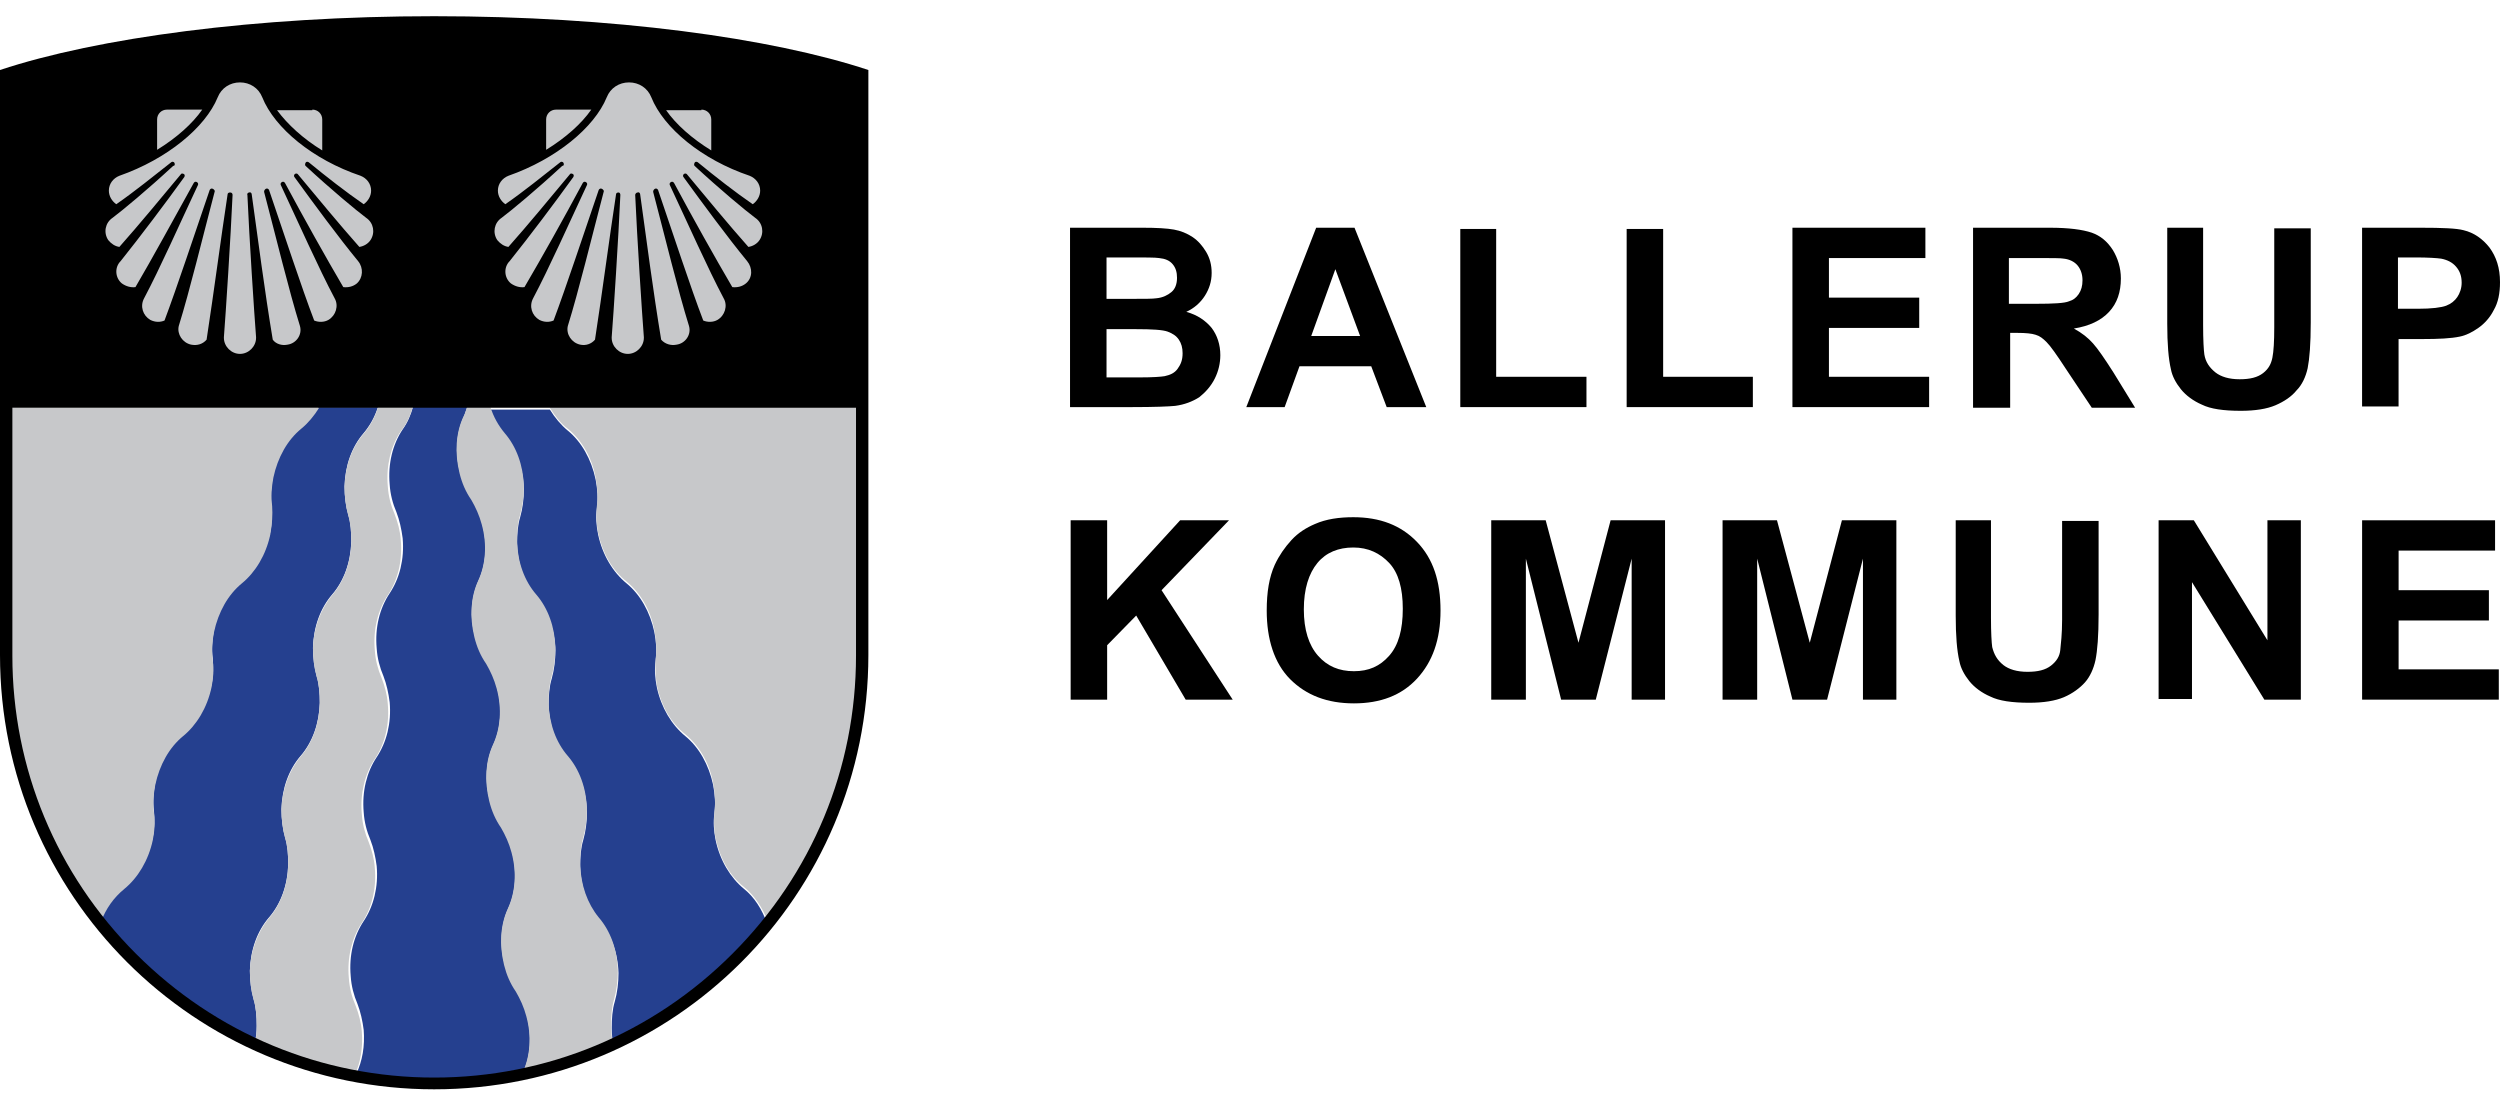 <svg width="77" height="34" viewBox="0 0 77 34" fill="none" xmlns="http://www.w3.org/2000/svg">
<path d="M13.373 33.322C14.307 33.322 15.221 33.227 16.116 33.036V33.017C16.345 32.522 16.383 31.893 16.231 31.284C16.155 30.998 16.04 30.75 15.907 30.522C15.755 30.293 15.64 30.008 15.545 29.703C15.374 29.093 15.431 28.465 15.659 27.969C15.888 27.474 15.926 26.845 15.774 26.236C15.697 25.95 15.583 25.702 15.45 25.474C15.297 25.245 15.183 24.959 15.088 24.654C14.916 24.045 14.973 23.416 15.202 22.921C15.431 22.426 15.469 21.797 15.316 21.187C15.24 20.902 15.126 20.654 14.993 20.425C14.84 20.197 14.726 19.911 14.631 19.606C14.459 18.997 14.516 18.368 14.745 17.873C14.973 17.377 15.012 16.749 14.859 16.139C14.783 15.853 14.669 15.606 14.535 15.377C14.383 15.149 14.269 14.863 14.173 14.558C14.002 13.948 14.059 13.32 14.288 12.825C14.326 12.729 14.364 12.615 14.402 12.52H12.726C12.649 12.786 12.554 13.015 12.402 13.225C12.097 13.682 11.945 14.272 12.002 14.92C12.021 15.225 12.097 15.511 12.211 15.777C12.306 16.025 12.364 16.292 12.402 16.577C12.459 17.225 12.306 17.816 12.002 18.273C11.697 18.73 11.544 19.32 11.602 19.968C11.621 20.273 11.697 20.559 11.811 20.826C11.906 21.073 11.964 21.34 12.002 21.626C12.059 22.273 11.906 22.864 11.602 23.321C11.297 23.778 11.145 24.369 11.202 25.017C11.221 25.321 11.297 25.607 11.411 25.874C11.506 26.121 11.564 26.388 11.602 26.674C11.659 27.322 11.506 27.912 11.202 28.369C10.897 28.826 10.744 29.417 10.802 30.065C10.821 30.369 10.897 30.655 11.011 30.922C11.106 31.17 11.164 31.436 11.202 31.722C11.24 32.217 11.164 32.675 10.973 33.075C11.716 33.246 12.535 33.322 13.373 33.322Z" fill="#25408F"/>
<path d="M22.917 27.379C22.498 27.036 22.174 26.502 22.041 25.874C21.984 25.588 21.965 25.321 22.003 25.055C22.041 24.769 22.022 24.483 21.965 24.178C21.831 23.55 21.527 23.016 21.108 22.673C20.689 22.33 20.365 21.797 20.231 21.168C20.174 20.883 20.155 20.616 20.193 20.349C20.231 20.063 20.212 19.759 20.155 19.473C20.022 18.844 19.717 18.311 19.298 17.968C18.879 17.625 18.555 17.092 18.422 16.463C18.364 16.177 18.345 15.911 18.384 15.644C18.422 15.358 18.402 15.053 18.345 14.768C18.212 14.139 17.907 13.605 17.488 13.263C17.279 13.091 17.088 12.863 16.936 12.615H15.107C15.202 12.92 15.354 13.186 15.545 13.415C15.888 13.834 16.116 14.406 16.136 15.053C16.136 15.358 16.098 15.663 16.021 15.93C15.945 16.177 15.926 16.463 15.926 16.749C15.945 17.396 16.155 17.968 16.517 18.387C16.86 18.806 17.088 19.378 17.107 20.025C17.107 20.33 17.069 20.635 16.993 20.902C16.917 21.149 16.898 21.435 16.898 21.721C16.917 22.369 17.126 22.94 17.488 23.359C17.85 23.778 18.06 24.35 18.079 24.997C18.079 25.302 18.041 25.607 17.964 25.874C17.888 26.121 17.869 26.407 17.869 26.693C17.888 27.34 18.098 27.912 18.46 28.331C18.803 28.75 19.031 29.322 19.05 29.969C19.05 30.274 19.012 30.579 18.936 30.846C18.86 31.093 18.841 31.379 18.841 31.665C18.841 31.855 18.86 32.027 18.898 32.198C20.288 31.551 21.546 30.674 22.67 29.569C23.013 29.227 23.337 28.864 23.641 28.483C23.47 27.988 23.222 27.626 22.917 27.379Z" fill="#25408F"/>
<path d="M7.848 32.122C7.887 31.951 7.906 31.779 7.906 31.589C7.906 31.303 7.887 31.017 7.81 30.77C7.734 30.503 7.696 30.198 7.696 29.893C7.715 29.246 7.925 28.674 8.287 28.255C8.649 27.836 8.858 27.265 8.877 26.617C8.877 26.331 8.858 26.045 8.782 25.798C8.706 25.531 8.668 25.226 8.668 24.921C8.687 24.274 8.896 23.702 9.258 23.283C9.62 22.864 9.83 22.292 9.849 21.645C9.849 21.359 9.83 21.073 9.753 20.826C9.677 20.559 9.639 20.254 9.639 19.949C9.658 19.302 9.868 18.73 10.23 18.311C10.592 17.892 10.801 17.32 10.82 16.673C10.82 16.387 10.801 16.101 10.725 15.854C10.649 15.587 10.611 15.282 10.611 14.977C10.63 14.329 10.839 13.758 11.201 13.339C11.392 13.11 11.544 12.844 11.639 12.539H9.811C9.658 12.787 9.487 13.015 9.258 13.187C8.839 13.529 8.515 14.063 8.401 14.691C8.344 14.996 8.325 15.301 8.363 15.568C8.382 15.835 8.382 16.101 8.325 16.387C8.191 17.016 7.887 17.549 7.448 17.892C7.029 18.235 6.705 18.768 6.591 19.397C6.534 19.702 6.515 20.006 6.553 20.273C6.572 20.54 6.572 20.806 6.515 21.092C6.382 21.721 6.077 22.254 5.639 22.597C5.22 22.94 4.896 23.474 4.781 24.102C4.724 24.407 4.705 24.712 4.743 24.979C4.762 25.245 4.762 25.512 4.705 25.798C4.572 26.426 4.267 26.96 3.829 27.303C3.524 27.55 3.276 27.912 3.105 28.331C3.41 28.712 3.734 29.074 4.077 29.417C5.181 30.598 6.458 31.474 7.848 32.122Z" fill="#25408F"/>
<path d="M12.706 12.558H11.639C11.544 12.863 11.392 13.129 11.201 13.358C10.839 13.777 10.63 14.348 10.611 14.996C10.611 15.301 10.649 15.606 10.725 15.872C10.801 16.12 10.82 16.406 10.82 16.692C10.801 17.339 10.592 17.911 10.23 18.33C9.887 18.749 9.658 19.32 9.639 19.968C9.639 20.273 9.677 20.578 9.753 20.845C9.83 21.092 9.849 21.378 9.849 21.664C9.83 22.311 9.62 22.883 9.258 23.302C8.915 23.721 8.687 24.293 8.668 24.94C8.668 25.245 8.706 25.55 8.782 25.817C8.858 26.064 8.877 26.35 8.877 26.636C8.858 27.283 8.649 27.855 8.287 28.274C7.944 28.693 7.715 29.265 7.696 29.912C7.696 30.217 7.734 30.522 7.81 30.789C7.887 31.036 7.906 31.322 7.906 31.608C7.906 31.798 7.887 31.97 7.848 32.141C8.82 32.598 9.849 32.922 10.915 33.132C11.106 32.732 11.182 32.275 11.144 31.779C11.125 31.493 11.049 31.227 10.954 30.979C10.839 30.712 10.763 30.427 10.744 30.122C10.687 29.493 10.839 28.884 11.144 28.426C11.449 27.969 11.601 27.379 11.544 26.731C11.525 26.445 11.449 26.178 11.354 25.931C11.239 25.664 11.163 25.378 11.144 25.074C11.087 24.445 11.239 23.835 11.544 23.378C11.849 22.921 12.001 22.33 11.944 21.683C11.925 21.397 11.849 21.13 11.754 20.883C11.639 20.616 11.563 20.33 11.544 20.025C11.487 19.397 11.639 18.787 11.944 18.33C12.249 17.873 12.401 17.282 12.344 16.634C12.325 16.349 12.249 16.082 12.154 15.834C12.039 15.568 11.963 15.282 11.944 14.977C11.887 14.348 12.039 13.739 12.344 13.282C12.535 13.053 12.63 12.805 12.706 12.558Z" fill="#C7C8CA"/>
<path d="M8.382 15.587C8.344 15.301 8.363 15.015 8.42 14.71C8.554 14.082 8.858 13.548 9.278 13.205C9.487 13.034 9.678 12.805 9.83 12.558H0.229V20.197C0.229 23.226 1.238 26.083 3.105 28.407C3.258 27.988 3.505 27.645 3.829 27.379C4.248 27.036 4.572 26.502 4.706 25.874C4.763 25.588 4.782 25.321 4.744 25.055C4.706 24.769 4.725 24.483 4.782 24.178C4.915 23.55 5.22 23.016 5.639 22.673C6.058 22.33 6.382 21.797 6.515 21.168C6.572 20.883 6.591 20.616 6.553 20.349C6.515 20.063 6.534 19.759 6.591 19.473C6.725 18.844 7.03 18.311 7.449 17.968C7.868 17.625 8.192 17.092 8.325 16.463C8.382 16.139 8.401 15.853 8.382 15.587Z" fill="#C7C8CA"/>
<path d="M16.935 12.558C17.088 12.806 17.259 13.034 17.488 13.206C17.907 13.548 18.231 14.082 18.345 14.71C18.402 15.015 18.421 15.32 18.383 15.587C18.364 15.854 18.364 16.12 18.421 16.406C18.555 17.035 18.859 17.568 19.297 17.911C19.717 18.254 20.04 18.787 20.155 19.416C20.212 19.721 20.231 20.025 20.193 20.292C20.174 20.559 20.193 20.826 20.231 21.111C20.364 21.74 20.669 22.273 21.107 22.616C21.526 22.959 21.85 23.492 21.965 24.121C22.022 24.426 22.041 24.731 22.003 24.997C21.983 25.264 21.983 25.531 22.041 25.817C22.174 26.445 22.479 26.979 22.917 27.322C23.222 27.569 23.469 27.931 23.641 28.35C25.508 26.026 26.517 23.169 26.517 20.14V12.501H16.935V12.558Z" fill="#C7C8CA"/>
<path d="M17.869 26.617C17.869 26.331 17.887 26.045 17.964 25.798C18.04 25.531 18.078 25.226 18.078 24.921C18.059 24.274 17.849 23.702 17.488 23.283C17.125 22.864 16.916 22.292 16.897 21.645C16.897 21.359 16.916 21.073 16.992 20.826C17.068 20.559 17.107 20.254 17.107 19.949C17.087 19.302 16.878 18.73 16.516 18.311C16.154 17.892 15.944 17.32 15.925 16.673C15.925 16.387 15.944 16.101 16.021 15.854C16.097 15.587 16.135 15.282 16.135 14.977C16.116 14.329 15.906 13.758 15.544 13.339C15.354 13.11 15.201 12.844 15.106 12.539H14.382C14.344 12.653 14.325 12.748 14.268 12.844C14.039 13.339 14.001 13.948 14.154 14.577C14.23 14.882 14.344 15.149 14.516 15.396C14.649 15.625 14.763 15.873 14.839 16.158C15.011 16.787 14.954 17.397 14.725 17.892C14.497 18.387 14.459 18.997 14.611 19.625C14.687 19.93 14.801 20.197 14.973 20.445C15.106 20.673 15.22 20.921 15.297 21.207C15.468 21.835 15.411 22.445 15.182 22.94C14.954 23.435 14.916 24.045 15.068 24.674C15.144 24.979 15.259 25.245 15.43 25.493C15.563 25.721 15.678 25.969 15.754 26.255C15.925 26.884 15.868 27.493 15.64 27.988C15.411 28.484 15.373 29.093 15.525 29.722C15.601 30.027 15.716 30.293 15.887 30.541C16.021 30.77 16.135 31.017 16.211 31.303C16.383 31.932 16.325 32.541 16.097 33.037V33.056C17.049 32.846 17.983 32.541 18.878 32.122C18.84 31.951 18.821 31.779 18.821 31.589C18.821 31.303 18.84 31.017 18.916 30.77C18.992 30.503 19.03 30.198 19.03 29.893C19.012 29.246 18.802 28.674 18.44 28.255C18.097 27.836 17.887 27.265 17.869 26.617Z" fill="#C7C8CA"/>
<path d="M3.124 7.567C3.219 7.7 3.353 7.814 3.524 7.872C3.391 8.024 3.315 8.233 3.334 8.443C3.353 8.653 3.448 8.843 3.6 8.995C3.753 9.129 3.962 9.205 4.172 9.186C4.038 9.548 4.172 9.967 4.534 10.158C4.743 10.272 4.991 10.291 5.22 10.196C5.22 10.329 5.258 10.481 5.334 10.596C5.448 10.786 5.639 10.919 5.848 10.958C6.115 11.015 6.42 10.919 6.591 10.71L6.629 10.672C6.725 11.015 7.029 11.262 7.391 11.262C7.753 11.262 8.058 11.015 8.153 10.672L8.191 10.71C8.382 10.919 8.668 11.015 8.934 10.958C9.144 10.919 9.334 10.786 9.449 10.596C9.525 10.462 9.563 10.329 9.563 10.196C9.792 10.291 10.039 10.272 10.249 10.158C10.439 10.062 10.573 9.891 10.63 9.681C10.687 9.51 10.668 9.338 10.611 9.186C10.82 9.205 11.03 9.129 11.182 8.995C11.506 8.71 11.544 8.214 11.258 7.891C11.411 7.833 11.563 7.738 11.659 7.586C11.773 7.414 11.83 7.205 11.792 6.995C11.754 6.786 11.639 6.614 11.487 6.5C11.659 6.348 11.754 6.138 11.754 5.909C11.754 5.586 11.544 5.281 11.239 5.166C10.896 5.052 10.573 4.9 10.268 4.728V3.681C10.268 3.357 10.001 3.09 9.677 3.09H8.496C8.458 3.033 8.439 2.976 8.401 2.899C8.249 2.518 7.868 2.252 7.429 2.252C6.991 2.252 6.61 2.499 6.458 2.899C6.439 2.957 6.401 3.014 6.363 3.09H5.181C4.858 3.09 4.591 3.357 4.591 3.681V4.709C4.286 4.881 3.943 5.033 3.6 5.147C3.296 5.262 3.086 5.566 3.086 5.89C3.086 6.119 3.181 6.328 3.353 6.481C2.972 6.729 2.876 7.224 3.124 7.567Z" fill="#C7C8CA"/>
<path d="M15.506 7.872C15.373 8.024 15.297 8.233 15.316 8.443C15.335 8.653 15.43 8.843 15.582 8.995C15.735 9.129 15.944 9.205 16.154 9.186C16.021 9.548 16.154 9.967 16.516 10.158C16.726 10.272 16.973 10.291 17.202 10.196C17.202 10.329 17.24 10.481 17.316 10.596C17.43 10.786 17.621 10.919 17.83 10.958C18.116 11.015 18.402 10.919 18.573 10.71L18.611 10.672C18.707 11.015 19.012 11.262 19.373 11.262C19.735 11.262 20.04 11.015 20.136 10.672L20.174 10.71C20.364 10.919 20.65 11.015 20.916 10.958C21.126 10.919 21.317 10.786 21.431 10.596C21.507 10.462 21.545 10.329 21.545 10.196C21.774 10.291 22.021 10.272 22.231 10.158C22.422 10.062 22.555 9.891 22.612 9.681C22.669 9.51 22.65 9.338 22.593 9.186C22.802 9.205 23.012 9.129 23.164 8.995C23.317 8.862 23.412 8.672 23.431 8.443C23.45 8.233 23.374 8.043 23.241 7.872C23.393 7.814 23.545 7.719 23.641 7.567C23.888 7.205 23.793 6.729 23.45 6.481C23.622 6.328 23.717 6.119 23.717 5.89C23.717 5.566 23.507 5.262 23.203 5.147C22.86 5.033 22.536 4.881 22.231 4.709V3.681C22.231 3.357 21.964 3.09 21.64 3.09H20.459C20.421 3.033 20.402 2.976 20.364 2.899C20.212 2.518 19.831 2.252 19.392 2.252C18.973 2.252 18.573 2.518 18.421 2.899C18.402 2.957 18.364 3.014 18.326 3.09H17.145C16.821 3.09 16.554 3.357 16.554 3.681V4.709C16.249 4.881 15.906 5.033 15.563 5.147C15.259 5.262 15.049 5.566 15.049 5.89C15.049 6.119 15.144 6.328 15.316 6.481C15.144 6.595 15.03 6.767 15.011 6.976C14.973 7.186 15.011 7.395 15.144 7.567C15.201 7.719 15.335 7.814 15.506 7.872Z" fill="#C7C8CA"/>
<path d="M26.365 20.197C26.365 23.664 25.013 26.922 22.555 29.379C20.098 31.836 16.84 33.189 13.373 33.189C9.906 33.189 6.648 31.836 4.191 29.379C1.734 26.922 0.381 23.664 0.381 20.197V12.558H13.373H26.365V20.197ZM5.372 5.014C5.353 4.976 5.296 4.976 5.277 4.995C4.743 5.414 4.134 5.909 3.581 6.29C3.448 6.195 3.353 6.043 3.353 5.871C3.353 5.662 3.486 5.49 3.677 5.414C5.144 4.9 6.325 3.928 6.706 2.995C6.82 2.709 7.087 2.538 7.391 2.538C7.696 2.538 7.963 2.709 8.077 2.995C8.458 3.947 9.639 4.919 11.106 5.414C11.297 5.49 11.43 5.662 11.43 5.871C11.43 6.043 11.335 6.195 11.201 6.29C10.649 5.909 10.039 5.433 9.506 4.995C9.468 4.976 9.43 4.976 9.411 5.014C9.392 5.052 9.392 5.09 9.411 5.109C10.192 5.833 10.973 6.481 11.278 6.709C11.506 6.862 11.563 7.167 11.411 7.395C11.335 7.51 11.201 7.586 11.068 7.605C10.459 6.919 9.754 6.062 9.182 5.376C9.163 5.338 9.106 5.338 9.087 5.357C9.049 5.376 9.049 5.433 9.068 5.452C9.677 6.29 10.42 7.3 11.03 8.043C11.201 8.252 11.182 8.557 10.992 8.729C10.878 8.824 10.725 8.862 10.573 8.843C10.058 7.967 9.354 6.709 8.782 5.643C8.763 5.605 8.725 5.585 8.687 5.605C8.649 5.624 8.63 5.662 8.649 5.7C9.22 6.919 9.811 8.252 10.306 9.186C10.439 9.415 10.344 9.719 10.116 9.853C9.982 9.929 9.811 9.929 9.677 9.872C9.277 8.824 8.763 7.243 8.287 5.852C8.268 5.814 8.23 5.795 8.191 5.814C8.153 5.833 8.134 5.871 8.134 5.909C8.515 7.357 8.896 8.938 9.239 10.043C9.315 10.31 9.125 10.577 8.858 10.615C8.687 10.653 8.496 10.596 8.401 10.462C8.153 8.976 7.944 7.357 7.753 5.986C7.753 5.947 7.715 5.909 7.677 5.928C7.639 5.928 7.601 5.966 7.62 6.005C7.677 7.319 7.83 9.662 7.887 10.386V10.405C7.887 10.672 7.658 10.9 7.391 10.9C7.125 10.9 6.896 10.672 6.896 10.405V10.386C6.953 9.662 7.106 7.3 7.163 6.005C7.163 5.966 7.144 5.928 7.087 5.928C7.048 5.928 7.01 5.947 7.01 5.986C6.801 7.357 6.591 8.976 6.363 10.462C6.248 10.596 6.077 10.653 5.886 10.615C5.62 10.557 5.448 10.291 5.505 10.043C5.848 8.938 6.229 7.357 6.61 5.909C6.629 5.871 6.591 5.833 6.553 5.814C6.515 5.795 6.477 5.814 6.458 5.852C5.982 7.243 5.467 8.805 5.067 9.872C4.934 9.929 4.782 9.929 4.629 9.853C4.401 9.719 4.305 9.434 4.439 9.186C4.934 8.252 5.524 6.919 6.096 5.7C6.115 5.662 6.096 5.624 6.058 5.605C6.02 5.585 5.982 5.605 5.963 5.643C5.372 6.709 4.686 7.967 4.172 8.843C4.039 8.862 3.886 8.824 3.753 8.729C3.543 8.557 3.524 8.233 3.715 8.043C4.324 7.281 5.086 6.271 5.677 5.452C5.696 5.414 5.696 5.376 5.658 5.357C5.62 5.338 5.582 5.338 5.563 5.376C4.991 6.062 4.286 6.919 3.677 7.605C3.543 7.586 3.429 7.51 3.334 7.395C3.181 7.167 3.239 6.862 3.467 6.709C3.772 6.481 4.553 5.833 5.334 5.109C5.391 5.109 5.391 5.052 5.372 5.014ZM4.839 3.68C4.839 3.509 4.972 3.376 5.144 3.376H6.229C5.925 3.814 5.429 4.252 4.839 4.614V3.68ZM9.62 3.376C9.792 3.376 9.925 3.509 9.925 3.68V4.633C9.335 4.271 8.858 3.833 8.534 3.395H9.62V3.376ZM17.355 5.014C17.335 4.976 17.278 4.976 17.259 4.995C16.726 5.414 16.116 5.909 15.564 6.29C15.431 6.195 15.335 6.043 15.335 5.871C15.335 5.662 15.469 5.49 15.659 5.414C17.126 4.9 18.307 3.928 18.688 2.995C18.802 2.709 19.069 2.538 19.374 2.538C19.679 2.538 19.945 2.709 20.06 2.995C20.441 3.947 21.622 4.919 23.089 5.414C23.279 5.49 23.413 5.662 23.413 5.871C23.413 6.043 23.317 6.195 23.184 6.29C22.631 5.909 22.022 5.433 21.488 4.995C21.45 4.976 21.412 4.976 21.393 5.014C21.374 5.052 21.374 5.09 21.393 5.109C22.174 5.833 22.955 6.481 23.26 6.709C23.489 6.862 23.546 7.167 23.393 7.395C23.317 7.51 23.184 7.586 23.05 7.605C22.441 6.919 21.736 6.062 21.165 5.376C21.145 5.338 21.088 5.338 21.069 5.357C21.031 5.376 21.031 5.433 21.05 5.452C21.66 6.29 22.403 7.3 23.012 8.043C23.184 8.252 23.184 8.557 22.974 8.729C22.86 8.824 22.708 8.862 22.555 8.843C22.041 7.967 21.336 6.709 20.765 5.643C20.745 5.605 20.707 5.585 20.669 5.605C20.631 5.624 20.612 5.662 20.631 5.7C21.203 6.919 21.793 8.252 22.288 9.186C22.422 9.415 22.327 9.719 22.098 9.853C21.965 9.929 21.793 9.929 21.66 9.872C21.26 8.824 20.745 7.243 20.269 5.852C20.25 5.814 20.212 5.795 20.174 5.814C20.136 5.833 20.117 5.871 20.117 5.909C20.498 7.357 20.879 8.938 21.222 10.043C21.298 10.31 21.107 10.577 20.841 10.615C20.669 10.653 20.479 10.596 20.364 10.462C20.117 8.976 19.907 7.357 19.717 5.986C19.717 5.947 19.679 5.909 19.641 5.928C19.602 5.928 19.564 5.966 19.564 6.005C19.622 7.319 19.774 9.662 19.831 10.386V10.405C19.831 10.672 19.602 10.9 19.336 10.9C19.069 10.9 18.84 10.672 18.84 10.405V10.386C18.898 9.662 19.05 7.3 19.107 6.005C19.107 5.966 19.088 5.928 19.05 5.928C19.012 5.928 18.974 5.947 18.974 5.986C18.764 7.357 18.555 8.976 18.326 10.462C18.212 10.596 18.04 10.653 17.869 10.615C17.602 10.557 17.431 10.291 17.488 10.043C17.831 8.938 18.212 7.357 18.593 5.909C18.612 5.871 18.574 5.833 18.536 5.814C18.498 5.795 18.459 5.814 18.44 5.852C17.964 7.243 17.45 8.805 17.05 9.872C16.916 9.929 16.764 9.929 16.612 9.853C16.383 9.719 16.288 9.434 16.421 9.186C16.916 8.252 17.507 6.919 18.078 5.7C18.098 5.662 18.078 5.624 18.04 5.605C18.002 5.585 17.964 5.605 17.945 5.643C17.374 6.709 16.669 7.967 16.154 8.843C16.021 8.862 15.869 8.824 15.735 8.729C15.526 8.557 15.507 8.233 15.697 8.043C16.307 7.281 17.069 6.271 17.659 5.452C17.678 5.414 17.678 5.376 17.64 5.357C17.602 5.338 17.564 5.338 17.545 5.376C16.974 6.062 16.269 6.919 15.659 7.605C15.526 7.586 15.412 7.51 15.316 7.395C15.164 7.167 15.221 6.862 15.45 6.709C15.754 6.481 16.535 5.833 17.317 5.109C17.374 5.109 17.374 5.052 17.355 5.014ZM16.821 3.68C16.821 3.509 16.954 3.376 17.126 3.376H18.212C17.907 3.814 17.412 4.252 16.821 4.614V3.68ZM21.603 3.376C21.774 3.376 21.907 3.509 21.907 3.68V4.633C21.317 4.271 20.822 3.833 20.517 3.395H21.603V3.376ZM13.373 0.499C7.868 0.499 2.991 1.166 0 2.156V12.539V20.178C0 27.569 5.982 33.551 13.373 33.551C20.765 33.551 26.746 27.569 26.746 20.178V12.539V2.156C23.755 1.166 18.879 0.499 13.373 0.499Z" fill="black"/>
<path d="M32.976 7.014H35.186C35.624 7.014 35.948 7.033 36.157 7.071C36.367 7.109 36.557 7.186 36.729 7.3C36.9 7.414 37.033 7.567 37.148 7.757C37.262 7.948 37.319 8.157 37.319 8.405C37.319 8.672 37.243 8.9 37.11 9.11C36.976 9.319 36.786 9.491 36.538 9.605C36.881 9.7 37.129 9.872 37.319 10.1C37.491 10.329 37.586 10.615 37.586 10.938C37.586 11.186 37.529 11.434 37.414 11.662C37.3 11.891 37.129 12.082 36.938 12.234C36.729 12.367 36.481 12.463 36.195 12.501C36.005 12.52 35.567 12.539 34.843 12.539H32.957V7.014H32.976ZM34.081 7.929V9.205H34.805C35.243 9.205 35.509 9.205 35.624 9.186C35.814 9.167 35.967 9.091 36.081 8.995C36.195 8.9 36.252 8.748 36.252 8.557C36.252 8.386 36.214 8.252 36.119 8.138C36.024 8.024 35.89 7.967 35.7 7.948C35.586 7.929 35.262 7.929 34.747 7.929H34.081ZM34.081 10.138V11.624H35.109C35.509 11.624 35.757 11.605 35.871 11.586C36.043 11.548 36.176 11.491 36.271 11.358C36.367 11.224 36.424 11.091 36.424 10.881C36.424 10.71 36.386 10.577 36.309 10.462C36.233 10.348 36.119 10.272 35.967 10.215C35.814 10.158 35.49 10.138 34.976 10.138H34.081Z" fill="black"/>
<path d="M43.929 12.539H42.71L42.234 11.281H40.024L39.567 12.539H38.386L40.538 7.014H41.719L43.929 12.539ZM41.891 10.348L41.129 8.291L40.386 10.348H41.891Z" fill="black"/>
<path d="M44.977 12.539V7.052H46.082V11.605H48.863V12.539H44.977Z" fill="black"/>
<path d="M50.101 12.539V7.052H51.225V11.605H53.988V12.539H50.101Z" fill="black"/>
<path d="M55.207 12.539V7.014H59.302V7.948H56.331V9.167H59.112V10.1H56.331V11.605H59.417V12.539H55.207Z" fill="black"/>
<path d="M60.77 12.539V7.014H63.132C63.722 7.014 64.141 7.071 64.427 7.167C64.694 7.262 64.903 7.433 65.075 7.7C65.227 7.948 65.323 8.252 65.323 8.576C65.323 8.995 65.208 9.338 64.96 9.605C64.713 9.872 64.351 10.043 63.875 10.119C64.122 10.253 64.313 10.405 64.465 10.577C64.618 10.748 64.827 11.053 65.094 11.472L65.761 12.558H64.427L63.627 11.358C63.341 10.919 63.151 10.653 63.036 10.539C62.922 10.424 62.827 10.348 62.694 10.31C62.579 10.272 62.389 10.253 62.141 10.253H61.913V12.558H60.77V12.539ZM61.894 9.357H62.713C63.246 9.357 63.589 9.338 63.722 9.281C63.856 9.243 63.951 9.167 64.027 9.053C64.103 8.938 64.141 8.805 64.141 8.633C64.141 8.443 64.084 8.291 63.989 8.176C63.894 8.062 63.741 7.986 63.57 7.967C63.475 7.948 63.208 7.948 62.751 7.948H61.874V9.357H61.894Z" fill="black"/>
<path d="M66.751 7.014H67.856V10.005C67.856 10.481 67.875 10.786 67.894 10.919C67.932 11.148 68.047 11.319 68.237 11.472C68.409 11.605 68.656 11.681 68.98 11.681C69.304 11.681 69.532 11.624 69.704 11.491C69.875 11.358 69.952 11.205 69.99 11.015C70.028 10.824 70.047 10.519 70.047 10.081V7.033H71.171V9.929C71.171 10.596 71.133 11.053 71.076 11.339C71.018 11.605 70.904 11.853 70.733 12.024C70.58 12.215 70.352 12.367 70.085 12.482C69.818 12.596 69.456 12.653 69.018 12.653C68.485 12.653 68.085 12.596 67.818 12.463C67.551 12.348 67.323 12.177 67.17 11.986C67.018 11.796 66.904 11.586 66.865 11.377C66.789 11.053 66.751 10.596 66.751 9.967V7.014Z" fill="black"/>
<path d="M72.752 12.539V7.014H74.543C75.228 7.014 75.666 7.033 75.876 7.09C76.2 7.167 76.466 7.357 76.676 7.624C76.886 7.91 77 8.252 77 8.691C77 9.034 76.943 9.319 76.809 9.548C76.695 9.776 76.524 9.967 76.333 10.1C76.143 10.234 75.952 10.329 75.762 10.367C75.495 10.424 75.114 10.443 74.6 10.443H73.876V12.52H72.752V12.539ZM73.857 7.948V9.51H74.466C74.904 9.51 75.19 9.472 75.343 9.415C75.495 9.357 75.609 9.262 75.686 9.148C75.762 9.034 75.819 8.881 75.819 8.71C75.819 8.5 75.762 8.348 75.647 8.214C75.533 8.081 75.381 8.005 75.19 7.967C75.057 7.948 74.79 7.929 74.39 7.929H73.857V7.948Z" fill="black"/>
<path d="M32.976 21.549V16.025H34.1V18.482L36.348 16.025H37.853L35.776 18.178L37.967 21.549H36.519L34.995 18.959L34.1 19.873V21.549H32.976Z" fill="black"/>
<path d="M39.015 18.806C39.015 18.235 39.091 17.777 39.263 17.396C39.396 17.111 39.568 16.863 39.777 16.634C39.987 16.406 40.234 16.253 40.501 16.139C40.844 15.987 41.244 15.93 41.682 15.93C42.501 15.93 43.149 16.177 43.644 16.692C44.139 17.206 44.368 17.892 44.368 18.806C44.368 19.701 44.12 20.387 43.644 20.902C43.168 21.416 42.52 21.664 41.701 21.664C40.882 21.664 40.234 21.416 39.739 20.921C39.244 20.425 39.015 19.683 39.015 18.806ZM40.158 18.768C40.158 19.397 40.31 19.873 40.596 20.197C40.882 20.521 41.244 20.673 41.701 20.673C42.158 20.673 42.501 20.521 42.787 20.197C43.073 19.873 43.206 19.397 43.206 18.749C43.206 18.12 43.073 17.644 42.787 17.339C42.501 17.035 42.139 16.863 41.682 16.863C41.225 16.863 40.844 17.015 40.577 17.339C40.31 17.663 40.158 18.139 40.158 18.768Z" fill="black"/>
<path d="M45.93 21.549V16.025H47.607L48.617 19.797L49.607 16.025H51.283V21.549H50.255V17.206L49.15 21.549H48.083L46.997 17.206V21.549H45.93Z" fill="black"/>
<path d="M53.055 21.549V16.025H54.731L55.741 19.797L56.731 16.025H58.408V21.549H57.379V17.206L56.274 21.549H55.207L54.121 17.206V21.549H53.055Z" fill="black"/>
<path d="M60.198 16.025H61.322V19.016C61.322 19.492 61.341 19.797 61.36 19.93C61.417 20.159 61.513 20.33 61.703 20.483C61.874 20.616 62.122 20.692 62.446 20.692C62.77 20.692 62.998 20.635 63.17 20.502C63.341 20.368 63.437 20.216 63.456 20.025C63.475 19.835 63.513 19.53 63.513 19.092V16.044H64.637V18.921C64.637 19.587 64.599 20.044 64.541 20.33C64.484 20.597 64.37 20.845 64.218 21.016C64.065 21.188 63.837 21.359 63.57 21.473C63.303 21.587 62.941 21.645 62.503 21.645C61.97 21.645 61.57 21.587 61.303 21.454C61.036 21.34 60.808 21.168 60.655 20.978C60.503 20.787 60.389 20.578 60.35 20.368C60.274 20.044 60.236 19.587 60.236 18.959V16.025H60.198Z" fill="black"/>
<path d="M66.485 21.549V16.025H67.57L69.837 19.721V16.025H70.866V21.549H69.742L67.513 17.93V21.53H66.485V21.549Z" fill="black"/>
<path d="M72.753 21.549V16.025H76.848V16.958H73.877V18.178H76.658V19.111H73.877V20.616H76.963V21.549H72.753Z" fill="black"/>
</svg>
